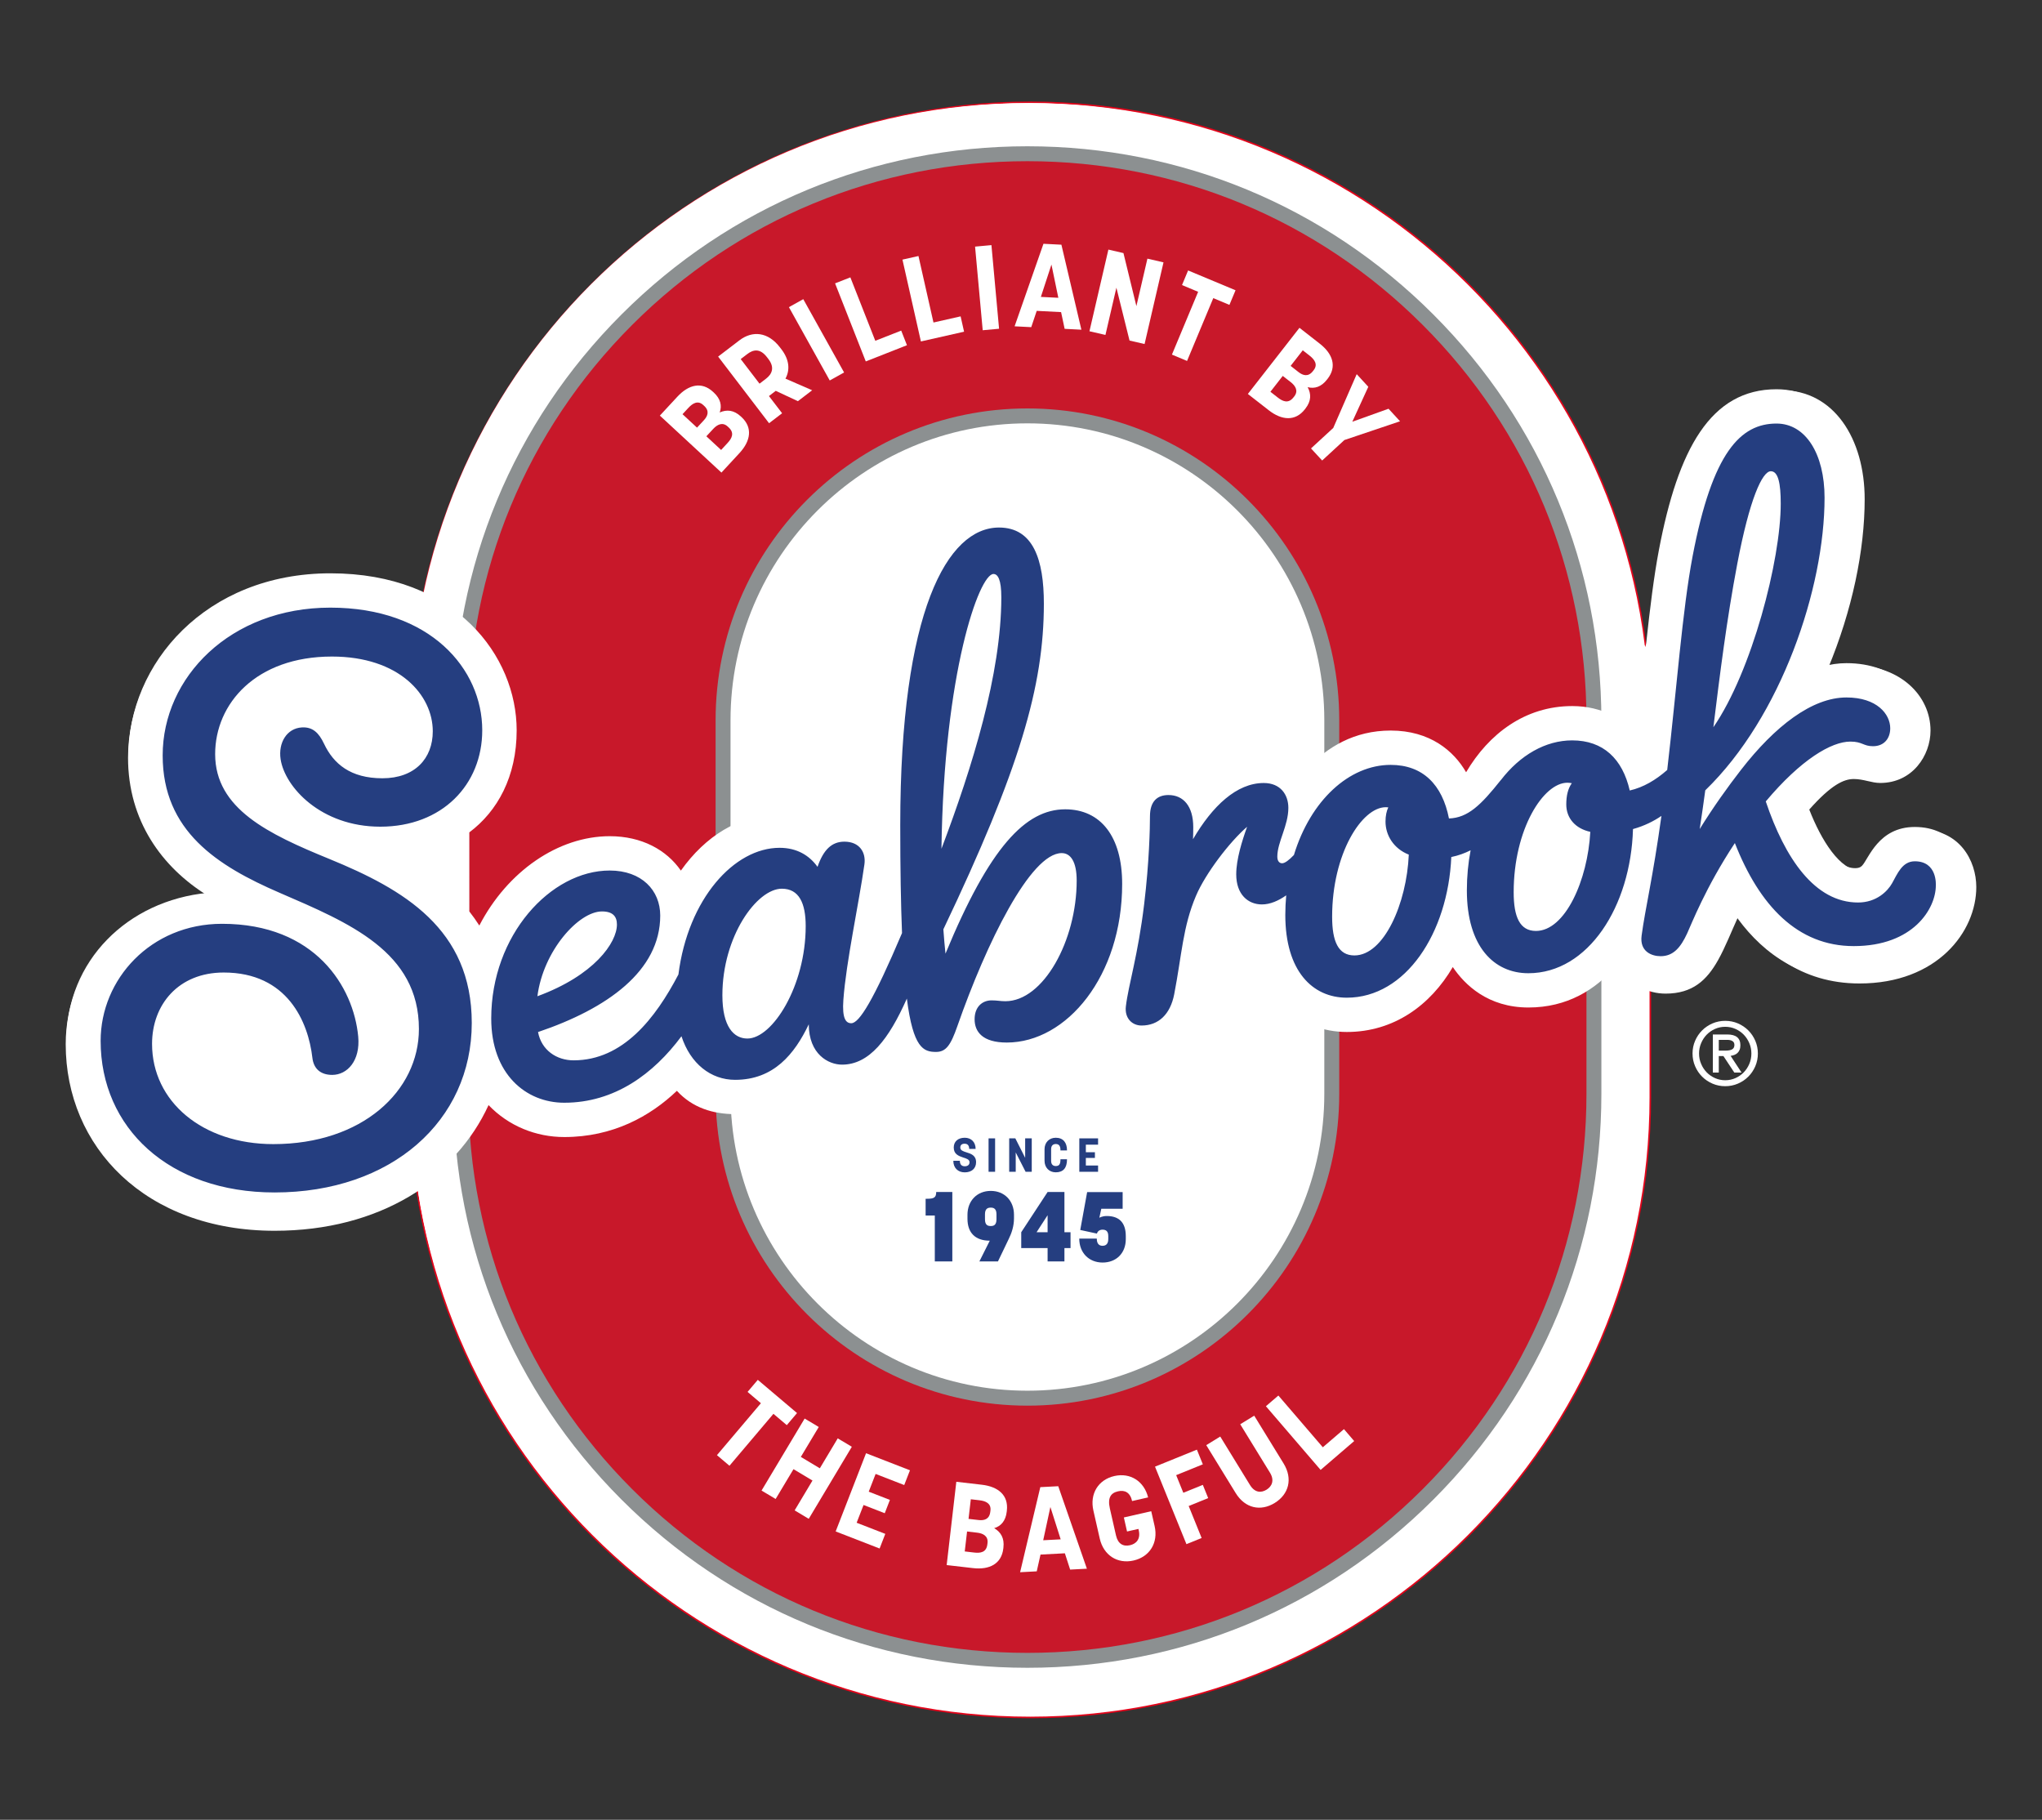 <?xml version="1.0" encoding="utf-8"?>
<!-- Generator: Adobe Illustrator 27.5.0, SVG Export Plug-In . SVG Version: 6.00 Build 0)  -->
<svg version="1.1" id="Layer_1" xmlns="http://www.w3.org/2000/svg" xmlns:xlink="http://www.w3.org/1999/xlink" x="0px" y="0px"
	 viewBox="0 0 1212 1080" style="enable-background:new 0 0 1212 1080;" xml:space="preserve">
<rect x="0" y="0" width="1212" height="1080" fill="#333333" stroke="none"/>
<style type="text/css">
	.st0{fill:none;stroke:#E2051B;stroke-width:1.871;stroke-miterlimit:10;}
	.st1{fill:#FFFFFF;}
	.st2{fill:#C8182A;}
	.st3{fill:#253E80;}
	.st4{fill:#8C9091;}
</style>
<g>
	<g>
		<path class="st0" d="M611.46,61.18c-202.69,0-367.6,164.9-367.6,367.59v222.45c0,202.69,164.91,367.59,367.6,367.59
			c202.7,0,367.6-164.9,367.6-367.59V428.77C979.06,226.08,814.16,61.18,611.46,61.18z"/>
		<path class="st1" d="M611.46,251.92c-97.52,0-176.85,79.34-176.85,176.85v222.44c0,97.52,79.34,176.85,176.85,176.85
			s176.85-79.34,176.85-176.85V428.78C788.31,331.26,708.98,251.92,611.46,251.92"/>
		<path class="st1" d="M953.34,651.22c0,91.31-35.56,177.16-100.13,241.73S702.77,993.09,611.46,993.09
			c-91.32,0-177.17-35.56-241.74-100.13S269.59,742.54,269.59,651.22V428.77c0-91.31,35.56-177.17,100.13-241.74
			S520.14,86.91,611.46,86.91c91.31,0,177.17,35.55,241.74,100.12s100.13,150.43,100.13,241.74V651.22z M611.46,61.18
			c-202.69,0-367.6,164.9-367.6,367.59v222.45c0,202.69,164.91,367.59,367.6,367.59c202.7,0,367.6-164.9,367.6-367.59V428.77
			C979.06,226.08,814.16,61.18,611.46,61.18"/>
		<path class="st2" d="M611.46,243.03c-102.42,0-185.74,83.33-185.74,185.74v222.44c0,102.42,83.33,185.74,185.74,185.74
			S797.2,753.63,797.2,651.22V428.78C797.2,326.36,713.88,243.03,611.46,243.03 M611.46,984.2c-88.94,0-172.56-34.64-235.46-97.53
			c-62.89-62.9-97.53-146.52-97.53-235.46V428.78c0-88.94,34.64-172.56,97.53-235.46c62.9-62.89,146.52-97.53,235.46-97.53
			s172.56,34.64,235.46,97.53c62.89,62.9,97.53,146.52,97.53,235.46v222.44c0,88.94-34.64,172.56-97.53,235.46
			C784.02,949.57,700.4,984.2,611.46,984.2"/>
		<path class="st1" d="M1140.02,492.31c-10.88,0-17.75,4.76-22.4,10.02c-4.69,5.32-7.12,11.17-9.08,13.14
			c-0.9,0.91-2.08,1.39-4.05,1.39c-12.46,0-23.64-18.54-30.63-36.41c13.03-14.69,20.5-18.12,26.41-18.12
			c5.91,0,10.53,2.34,15.7,2.34c19.14,0,29.86-16.32,29.86-31.11c0-20.34-17.56-38.8-46.51-38.8c-4.88,0-9.7,0.73-14.37,2.03
			c14.44-34.62,21.8-70.25,21.8-100.54c0-36.03-18.41-64.63-49.07-64.63c-39.32,0-58.67,35.74-70.08,95.72
			c-2.98,15.67-5.32,34.81-7.55,55.36c-0.22,1.97-0.83,3.25-2.05,3.25c-0.93,0-1.5-0.88-1.76-3.01l-13.27,0.23l0.85,34.69
			l12.56,0.16c-0.67,6.51-1.35,13.05-2.05,19.64c-7.54-9.39-20.4-17.35-38.35-17.35c-28.05,0-49.72,16.5-63.22,39.42
			c-7.31-12.68-21.48-24.85-44.92-24.85c-21.62,0-37.82,9.8-49.97,22.76c-5.45-7.17-13.74-11.97-25.62-11.97
			c-16.37,0-28.37,8.08-36.6,16.99c-5.26-5.57-12.74-9.84-21.48-9.84c-13.77,0-23.4,7.99-26.1,22.28
			c-4.92-6.67-15.35-13.8-31.3-13.8c-6.15,0-11.73,1.03-17.11,3.05c11.56-25.38,22.08-65.52,22.08-105.1
			c0-66.7-41.59-65.75-47.15-65.75c-35.18,0-77.6,35.31-79.22,188.59c-3.05-1.15-6.39-1.78-9.82-1.78
			c-10.88,0-17.99,5.23-22.63,10.97c-5.42-3.28-12.84-5.83-22.69-5.83c-20.39,0-40.47,12.06-55.18,32.82
			c-8.52-12.3-23.29-20.48-42.36-20.48c-30.71,0.01-60.96,20.92-77.7,53.21c-1.86-2.92-3.86-5.72-5.98-8.41l0.02,0.01v-47.08
			c16.79-12.57,28.2-33.19,28.2-60.81c0-43.95-36.08-93.48-110.9-93.48c-74.57,0-120.33,54.14-120.33,108.48
			c0,37.2,19.95,64.96,47.27,81.84C75.4,536.16,39,572.04,39,619.7c0,60.85,47.25,110.74,124.05,110.74
			c62.12,0,107.85-29.79,127.41-72.49c11.93,12.48,28.25,19.05,45.12,19.04c28.85,0,51.13-12.33,67.05-27.53
			c9.18,10.07,21.5,13.9,34.71,13.9c19.76,0,33.33-8.75,41.44-17.12c6.11,5.98,13.24,8.19,21.32,8.19c14.8,0,26.3-6.52,35.29-16.92
			c6.53,7.64,14.28,9.22,21.63,9.22c9.79,0,17.03-4.39,21.85-9.65c4.95,2.4,11.41,4.05,20.29,4.05c21.09,0,41.24-9.33,55.06-25.49
			c3.29,7.31,10.8,15.34,25.22,15.34c19.97,0,35.3-13.39,39.53-35.19c3.76-19.39,4.47-35.03,8.31-48.19
			c3.04,8.2,10.1,11.82,18.23,11.02c2.08,16.16,7.94,30.14,18.17,40.36c10.52,10.52,24.07,15.43,38.01,15.43
			c28.02,0,49.81-15.97,63.09-38.68c7.06,10.54,20.93,24.1,45.05,24.1c22.87,0,39.94-10.39,52.42-25.06
			c5.37,9.58,15.62,14.92,26.36,14.92c16.06,0,24.46-8.02,31.1-19.83c4.3-7.64,7.86-16.87,12.27-26.53
			c14.23,20.83,36.6,40.34,71.68,40.34c46.13,0,69.34-30.66,69.34-57.25C1172.99,510.76,1163.05,492.31,1140.02,492.31"/>
		<path class="st3" d="M914.36,554.25c-9.58,0-13.28-8.28-13.28-23.05c0-37.67,17.72-65.23,31.95-65.23c0.92,0,1.81,0.11,2.67,0.28
			c-2.31,3.23-3.3,7.49-3.3,12.67c0,8.07,5.32,14.34,14.31,16.31C945.19,523.96,931.8,554.25,914.36,554.25 M806.22,568.82
			c-9.57,0-13.28-8.28-13.28-23.03c0-37.67,17.72-65.23,31.97-65.23c0.5,0,1,0.02,1.49,0.08c-1.02,2.18-1.65,4.97-1.65,8.49
			c0,8.16,4.86,16.13,13.87,19.68C837.36,537.82,823.87,568.82,806.22,568.82 M1034.27,335.62c7.3-38.51,14.87-55.16,19.98-55.16
			c4.42,0,5.9,7.24,5.9,19.31c0,33.65-17.21,99.92-40.13,133.15C1023.93,401.35,1027.92,369.12,1034.27,335.62 M1140.01,512.75
			c-7.52,0-10.38,7.49-13.54,13.09c-2.68,4.76-9.32,11.44-20.23,11.44c-25.8,0-43.56-26.25-54.99-60.18
			c20.95-24.95,39.06-35.64,50.38-35.64c7.19,0,7.7,2.75,13.48,2.75c6.78,0,10.26-4.82,10.26-10.67c0-8.42-7.9-18.35-26.08-18.35
			c-20.44,0-42.5,16.95-62.82,43.13c-7.9,10.17-16.57,22.3-24.58,35.24c1.17-7.67,2.28-15.36,3.32-23.08
			c45.31-43.86,71.06-120.43,71.06-174.23c0-26.25-11.37-44.19-28.62-44.19c-21.36,0-38.18,16.9-50,79.1
			c-6.03,31.73-9.52,79.26-15.11,127.22c-6.87,6.02-14.19,10.35-22.32,12.22c-4.32-18.86-15.78-29.85-34.29-29.85
			c-15.83,0-31.02,8.75-42.49,23.65v-0.03c-11.93,15-19.62,22.47-30.9,22.88c-3.96-20.13-15.56-31.93-34.75-31.93
			c-24.59,0-47.67,21.07-57.6,53.66c-2.85,3.01-5.36,4.94-7.01,4.94c-1.6,0-2.88-1.22-2.88-3.97c0-8.64,6.58-18.41,6.58-29.05
			c0-7.84-4.68-14.8-14.69-14.8c-16.12,0-30.6,13.77-42.11,33.46c0.09-2.25,0.14-4.65,0.14-7.21c0-12.32-5.78-19.1-14.77-19.1
			c-6.49,0-11.03,3.55-11.03,12.68c0,6.99-0.43,27.22-3.43,52.16c-3.71,30.76-9.38,48.04-10.91,60.99
			c-0.84,7.09,3.72,11.44,9.33,11.44c10.09,0,17.13-6.66,19.46-18.63c4.53-23.4,5.1-40.16,12.99-58.67
			c5.6-13.14,19.89-31.99,30.43-41.07c-3.03,8.44-6.49,19.43-6.49,28.33c0,12.05,7.08,17.93,15.29,17.93
			c4.98,0,9.88-2.18,14.48-5.41c-0.34,3.79-0.53,7.68-0.53,11.66c0,33.42,16.19,49.31,36.62,49.31c35.13,0,60.25-38.63,62.25-83.78
			c4.22-0.86,8.05-2.29,11.51-4.02c-1.45,7.52-2.23,15.53-2.23,23.93c0,33.41,16.18,49.3,36.6,49.3c35.67,0,61.03-39.81,62.33-85.86
			c6.76-1.87,12.39-4.73,16.94-7.83c-5.15,37.26-9.64,55.05-11.79,71.29c-1.26,9.45,5.96,12.27,11.31,12.27
			c7.61,0,11.92-5.23,15.78-13.52c2.43-5.2,10.95-27.41,28.46-53.87c14.6,37.25,37.31,61.37,70.81,61.37
			c35.38,0,48.88-22.27,48.88-36.14C1152.54,526.73,1153.45,512.75,1140.01,512.75 M591.22,341.64c2.65,0,4.69,3.39,4.69,13.85
			c0,45.54-17.22,101.06-35.66,149.81C561.66,400.34,582.78,341.64,591.22,341.64 M444.67,618.32c-8.09,0-14.92-6.96-14.92-25.78
			c0-35.02,20.52-63.44,35.41-63.44c10.28,0,14.22,8.61,14.22,22.26C479.39,587.07,459.59,618.32,444.67,618.32 M358.03,542.62
			c6.52,0,8.92,3.03,8.92,7.79c0,10.79-13.55,30.31-47.36,42.72C323.06,566.07,344.13,542.62,358.03,542.62 M633.96,481.8
			c-23.51,0-44.99,22.31-71.3,85.97c-0.48-4.47-0.9-9.29-1.27-14.49c45.33-95.12,59.87-144.76,59.87-194
			c0-26.01-6.24-45.3-26.72-45.3c-30.66,0-58.82,49.38-58.82,177.25c0,26.14,0.37,47.24,1.05,64.26
			c-16.96,40.05-25.49,53.71-30.21,53.71c-3.23,0-5.53-2.78-4.73-13.91c1.63-22.52,9.28-57.68,12.54-80.67
			c1.02-7.23-2.93-13.56-11.92-13.56c-7.56,0-12.49,4.85-16,15c-4.85-6.78-12.27-11.33-22.6-11.33c-27.03,0-54.53,30.35-60.26,75.43
			c-13.67,26.08-33.01,51.13-62.43,51.13c-10.15,0-19.19-6.06-21.2-16.84c41.26-13.95,72.79-36.39,72.79-69.39
			c0-14.95-11-26.8-30.12-26.8c-35.17,0.01-70.55,38.53-70.55,88.14c0,33.12,20.67,50.16,43.49,50.16
			c30.06-0.01,53.21-17.26,69.82-39.6c5.32,16.3,17.45,25.96,31.94,25.96c23.08,0,35.42-15.41,43.9-33.06
			c0.04,17.8,11.64,24,19.82,24c16.19,0,27.84-15.07,38.6-39.33c3.76,29.51,9.93,31.77,17.36,31.77c5.96,0,8.76-3.99,12.72-15.33
			c17.31-49.53,43.57-103.09,62.15-103.09c5.3,0,8.93,5.08,8.93,16.37c0,35.84-19.92,71.85-42.48,71.85c-3.01,0-4.8-0.51-8.2-0.51
			c-5.6,0-10.14,3.91-10.14,11.25c0,7.51,4.8,13.87,19.17,13.87c35.67,0,68.73-39.56,68.73-94.49
			C667.9,498.03,655.12,481.8,633.96,481.8 M227.27,463.31c-19,0-29.12-8.59-34.77-20.55c-3.06-6.48-6.74-10.12-13.18-9.75
			c-9.06,0.52-14.14,9.2-12.7,18.88c2.47,16.53,23.95,40.24,59.4,40.24c36.8,0,60.71-24.99,60.71-57.42
			c0-36.56-30.94-73.04-90.46-73.04c-59.66,0-99.88,41.55-99.88,88.02c0,45.09,32.6,65.79,69.61,81.79
			c41.56,17.96,83.02,35.09,83.02,81.15c0,36.91-33.74,68.56-86.73,68.56c-42.21,0-72.22-25.38-72.22-59.7
			c0-23.32,15.65-42.5,42.69-42.5c37.92,0,50.33,29.33,52.8,50.85c0.74,6.39,4.81,10.14,11.81,10.14c8.97,0,16.81-8.45,15.48-22.83
			c-2.74-29.5-25.55-67.16-81.12-67.16c-42.49,0-72.3,33.03-72.3,69.7c0,51.69,40.57,90.3,103.6,90.3
			c69.59,0,117.45-42.65,117.45-100.94c0-56.02-40.51-79.54-84.89-97.71c-36.12-14.79-67.96-29.8-67.96-62.43
			c0-30.01,24.28-58.11,69.56-58.11c40.1,0,60.06,22.93,60.06,44.5C257.27,451.55,246.55,463.31,227.27,463.31"/>
		<path class="st3" d="M567.33,691.13h3.9c0,2.31,1.18,3.27,2.9,3.27c1.64,0,2.85-0.76,2.85-2.4c0-1.66-1.8-2.19-3.86-2.85
			c-2.6-0.88-5.54-1.94-5.54-5.9c0-3.64,2.6-5.85,6.55-5.85c3.84,0,6.5,2.58,6.5,6.66h-3.84c0-2.12-1.05-3.11-2.72-3.11
			c-1.66,0-2.6,0.79-2.6,2.29c0,1.69,1.69,2.23,3.67,2.85c2.62,0.83,5.73,1.78,5.73,5.88c0,3.78-2.71,6.04-6.75,6.04
			S567.33,695.39,567.33,691.13"/>
	</g>
	<rect x="588.32" y="677.78" class="st3" width="3.9" height="19.89"/>
	<polygon class="st3" points="600.6,677.78 604.27,677.78 610.11,689.35 610.11,677.78 614.04,677.78 614.04,697.68 610.37,697.68 
		604.49,686.16 604.49,697.68 600.6,697.68 	"/>
	<g>
		<path class="st3" d="M621.65,691.1v-6.83c0-4.03,2.74-6.86,6.69-6.86c4.4,0,6.69,2.88,6.69,7.48v0.07h-3.9v-0.28
			c0-2.94-1.45-3.53-2.79-3.53c-1.36,0-2.77,0.73-2.77,3.02v7.05c0,2.35,1.41,3.05,2.77,3.05c1.8,0,2.79-0.88,2.79-3.78v-0.25h3.9
			v0.11c0,5-2.21,7.65-6.69,7.65C624.39,697.99,621.65,695.16,621.65,691.1"/>
	</g>
	<polygon class="st3" points="642.36,677.78 653.54,677.78 653.54,681.52 646.26,681.52 646.26,686.04 651.65,686.04 651.65,689.43 
		646.26,689.43 646.26,693.95 653.54,693.95 653.54,697.68 642.36,697.68 	"/>
	<g>
		<path class="st3" d="M550.82,723.71v-9.95h0.79c4.34,0,5.51-0.83,5.51-4.04h9.6v41.35h-10.43v-27.36H550.82z"/>
		<path class="st3" d="M589.62,729.98c1.59,0,3.4-0.41,3.4-3.99v-3.04c0-3.52-1.93-3.92-3.4-3.92c-1.52,0-3.46,0.4-3.46,3.92V726
			C586.17,729.57,587.98,729.98,589.62,729.98 M588.86,738.71c-8.43-0.05-13.13-4.68-13.13-13.06v-2.35
			c0-8.38,5.75-14.23,13.89-14.23c8.15,0,13.83,5.86,13.83,14.23v2.17c0,4.51-1.41,8.78-3.11,12.18l-6.44,13.42h-11.07l6.2-12.36
			H588.86z"/>
	</g>
	<path class="st3" d="M623.48,733.67v-10.14l-6.56,10.14H623.48z M623.48,743.1h-15.7v-9.43l15.7-23.96h10.02v23.96h3.63v9.43h-3.63
		v7.96h-10.02V743.1z"/>
	<g>
		<path class="st3" d="M642.34,737.48h10.43c0,3.63,1.92,4.28,3.46,4.28c1.46,0,3.39-0.65,3.39-3.99v-1.81
			c0-3.11-1.58-3.81-3.46-3.81c-2.04,0-3.1,1.35-3.28,2.35l-9.95-2.16l4.1-22.56h21.15v9.9h-12.71l-1.17,5.39
			c0,0,1.58-1.05,4.45-1.05c6.91,0,11.3,3.51,11.3,11.95v1.81c0,8.38-5.68,13.94-13.82,13.94
			C648.02,751.71,642.34,745.86,642.34,737.48"/>
		<path class="st1" d="M393.8,319.8c1.68-3.36,2.41-6.88-1.96-9.06l-0.7-0.36c-3.8-1.9-6.38,0.7-7.9,3.74l-2.71,5.39l10.71,5.36
			L393.8,319.8z M376.47,310.72c1.42-2.85,1.9-6.17-2.22-8.24l-0.7-0.36c-3.87-1.93-6.33,0.79-8,4.09l-2.3,4.63l10.52,5.27
			L376.47,310.72z M350.5,315.39l6.87-13.69c4.4-8.8,11.35-12.85,19.59-8.74l0.63,0.33c4.82,2.41,6.88,6.05,6.62,10.37
			c3.55-2.98,7.74-3.73,12.69-1.26l0.56,0.29c8.24,4.13,9.21,12.15,4.8,20.96l-7.08,14.12L350.5,315.39z"/>
	</g>
	<path class="st1" d="M411.81,274.43l-18.75-7.58l12.53,15.95L411.81,274.43z M380.11,263.94l6.39-8.59l48.76,18.23l-5.98,8.03
		l-9.47-3.78l-8.68,11.67l6.26,8.11l-5.92,7.96L380.11,263.94z"/>
	<g>
		<path class="st1" d="M426.73,258.82l-11.79-12.35c-7.05-7.39-6.98-17.26,0.15-24.06c7.07-6.76,16.8-6.43,23.81,0.6l-7.07,6.75
			c-3.67-3.84-7.19-3.52-10.17-0.68c-3.18,3.04-3.51,6.49,1.1,11.31l11.34,11.9c3.53,3.69,7.08,3.62,10.17,0.68
			c2.61-2.5,3.69-6.28-0.12-10.28l-0.58-0.62l-5.03,4.8l-5.92-6.2l12.1-11.55l6.26,6.56c7.05,7.38,6.92,17.2-0.26,24.06
			C443.59,266.53,433.77,266.2,426.73,258.82"/>
		<path class="st1" d="M458.06,230.05l8.12-5.47c3.25,4.82,7.06,5.16,10.65,2.75c3.41-2.29,4.88-5.58,2.58-9
			c-2.33-3.48-6.86-2.06-12.05-0.52c-6.64,1.81-14.27,3.7-19.82-4.54c-5.1-7.58-2.77-15.82,5.45-21.36
			c8.02-5.38,17.15-3.75,22.88,4.78l-8,5.39c-2.98-4.42-6.54-5.01-10.01-2.67c-3.47,2.34-4.3,5.28-2.21,8.4
			c2.38,3.54,6.66,2.28,11.65,0.8c6.63-1.98,14.44-4.34,20.18,4.19c5.31,7.89,2.84,16.4-5.6,22.06
			C473.48,240.52,464.04,238.94,458.06,230.05"/>
		<path class="st1" d="M535.77,198.11c3.16-1.03,6.13-3.86,4.34-9.31l-5.5-16.84c-1.74-5.32-5.54-6.24-9.04-5.1
			c-3.3,1.08-6.03,3.9-4.25,9.35l5.5,16.84C528.55,198.38,532.27,199.26,535.77,198.11 M517.36,195.85l-5.28-16.17
			c-3.16-9.7,1.14-18.63,10.57-21.71c9.37-3.06,18.19,1.59,21.36,11.29l5.27,16.16c3.16,9.64-1.25,18.53-10.62,21.59
			C529.24,210.08,520.51,205.48,517.36,195.85"/>
	</g>
	<polygon class="st1" points="555.83,149.94 582.47,145.87 583.9,155.19 566.92,157.79 568.65,169 581.06,167.11 582.34,175.52 
		569.93,177.42 573.04,197.75 563.37,199.23 	"/>
	<polygon class="st1" points="629.09,145.1 655.9,147.87 654.92,157.25 637.85,155.49 636.69,166.77 649.17,168.06 648.3,176.52 
		635.81,175.23 633.7,195.69 623.97,194.68 	"/>
	<polygon class="st1" points="672.78,151.18 682.24,153.65 672.01,192.95 688.06,197.13 685.7,206.18 660.18,199.55 	"/>
	<path class="st1" d="M720.81,201.23l3.48-19.91l-12.95,15.58L720.81,201.23z M724.42,168.06l9.74,4.44l-7.58,51.46l-9.09-4.15
		l1.71-10.05l-13.21-6.03l-6.61,7.81l-9.03-4.12L724.42,168.06z"/>
	<polygon class="st1" points="753.72,182.25 762.02,187.81 749.49,221.88 776.25,197.36 784.54,202.92 745.56,236.9 737.02,231.18 	
		"/>
	<g>
		<path class="st1" d="M777.96,252.29c2.42,2.29,6.32,3.53,10.27-0.64l12.16-12.9c3.84-4.06,2.83-7.84,0.15-10.38
			c-2.52-2.39-6.31-3.43-10.26,0.74l-12.17,12.9C774.27,246.08,775.28,249.76,777.96,252.29 M771.14,235.03l11.68-12.38
			c7.01-7.42,16.93-7.9,24.14-1.09c7.16,6.76,7.3,16.73,0.29,24.15l-11.67,12.38c-6.96,7.38-16.88,7.76-24.06,1
			C764.33,252.28,764.18,242.4,771.14,235.03"/>
		<path class="st1" d="M802.56,265.95l26.8-20.05l5.86,7.83L808.15,274c-4.43,3.3-4.22,7.04-1.91,10.1
			c2.16,2.89,5.85,4.39,10.28,1.08l27.08-20.26l5.87,7.83l-26.8,20.05c-8.51,6.38-17.96,4.76-23.86-3.13
			C792.88,281.78,793.99,272.36,802.56,265.95"/>
		<path class="st1" d="M840.33,313.38c1.9,3.8,5.33,6.52,11.22,3.57l1.27-0.64c6.15-3.07,5.95-7.26,3.98-11.19l-2.18-4.37
			L838.13,309L840.33,313.38z M858.59,287.81l7.12,14.2c4.48,8.93,1.72,17.84-8.67,23.05l-1.26,0.64
			c-6.91,3.46-13.03,2.79-17.6-0.95l-9.78,14.34l-4.79-9.57l8.51-11.8l-2.28-4.56l-11.54,5.78l-4.38-8.75L858.59,287.81z"/>
	</g>
	<polygon class="st1" points="398.99,749.2 403.77,757.65 383.92,781.76 414.77,777.1 419.56,785.55 376.04,810.16 371.22,801.65 
		396.34,787.44 375.52,790.26 372.24,784.45 385.29,768.19 360.29,782.33 355.47,773.82 	"/>
	<path class="st1" d="M413.67,827.92l11.6-16.57l-18.35,8.63L413.67,827.92z M431.04,799.4l6.93,8.16l-28.73,43.38l-6.48-7.62
		l5.82-8.38l-9.42-11.07l-9.3,4.27l-6.43-7.56L431.04,799.4z"/>
	<g>
		<path class="st1" d="M436.4,862.63c3.59,3.01,7.49,3.87,13.77-3.63l6.24-7.43c3.46-4.13,5.32-8.57,0.11-12.94l-4.23-3.54
			l-20.11,24L436.4,862.63z M450.8,821.63l12.59,10.56c7.59,6.37,8.95,15.45,1.13,24.79l-8.46,10.09
			c-7.74,9.24-17.15,9.76-24.74,3.39l-12.6-10.55L450.8,821.63z"/>
	</g>
	<polygon class="st1" points="483.08,847.41 507.25,861.62 502.48,869.73 486.73,860.48 480.99,870.25 492.66,877.09 488.34,884.41 
		476.69,877.57 470.96,887.33 486.69,896.59 481.95,904.64 457.79,890.43 	"/>
	<polygon class="st1" points="527.24,870.83 536.72,873.2 535.55,907.95 550.61,876.67 559.13,878.8 557.68,913.49 573.01,882.27 
		582.56,884.66 559.04,930.26 549.36,927.84 550.78,894.09 536.16,924.54 526.47,922.12 	"/>
	<polygon class="st1" points="590.04,884.69 599.78,885.38 596.3,935.18 586.54,934.51 	"/>
	<polygon class="st1" points="618.86,894.91 608.45,895.43 608,886.01 638.59,884.52 639.05,893.94 628.64,894.44 630.59,934.93 
		620.84,935.41 	"/>
	<polygon class="st1" points="644.25,883.92 653.81,881.89 658.12,902.19 671,899.46 666.71,879.15 676.26,877.13 686.62,925.97 
		677.06,928 672.77,907.77 659.88,910.51 664.18,930.74 654.62,932.76 	"/>
	<g>
		<path class="st1" d="M730.41,885.8c3.78-1.96,6.45-5.57,3.36-11.56l-0.85-1.63c-3.38-6.55-7.78-5.95-11.43-4.06l-4.35,2.25
			l8.93,17.25L730.41,885.8z M704.16,866.99l13.91-7.2c8.76-4.52,18.01-2.05,23.38,8.33l0.91,1.76c5.42,10.45,1.94,19.19-6.8,23.72
			l-5.23,2.71l5.48,10.57l-8.69,4.5L704.16,866.99z"/>
		<path class="st1" d="M767.61,861.24c3.38-2.58,5.42-6.43,1.43-11.68l-0.85-1.13c-4.16-5.47-8.24-4.5-11.73-1.84l-3.89,2.96
			l11.15,14.66L767.61,861.24z M739.13,848.03l12.63-9.6c7.94-6.05,17.2-5,24.24,4.25l0.85,1.13c4.68,6.14,5.17,12.27,2.34,17.45
			l15.88,6.95l-8.51,6.48l-13.16-6.18l-4.05,3.09l7.8,10.26l-7.78,5.92L739.13,848.03z"/>
	</g>
	
		<rect x="787.97" y="810.58" transform="matrix(0.703 -0.712 0.712 0.703 -358.771 812.602)" class="st1" width="9.78" height="49.96"/>
	<g>
		<path class="st1" d="M828.77,818.29c2.83-3.73,3.49-7.66-4.3-13.56l-7.75-5.86c-4.29-3.25-8.82-4.9-12.92,0.52l-3.34,4.41
			l24.97,18.89L828.77,818.29z M787.1,805.96l9.92-13.11c5.99-7.9,14.99-9.7,24.71-2.36l10.52,7.95
			c9.59,7.27,10.58,16.63,4.61,24.56l-9.92,13.1L787.1,805.96z"/>
	</g>
	<polygon class="st1" points="811.32,772.3 824.29,747.42 832.64,751.77 824.2,767.97 834.25,773.21 840.5,761.21 848.04,765.14 
		841.79,777.14 851.84,782.37 860.28,766.17 868.57,770.48 855.61,795.36 	"/>
	<g>
		<path class="st4" d="M609.81,65.95c-199.96,0-362.64,162.67-362.64,362.64v219.44c0,199.95,162.67,362.64,362.64,362.64
			s362.64-162.68,362.64-362.64V428.59C972.45,228.63,809.78,65.95,609.81,65.95"/>
		<path class="st1" d="M609.81,251.25c-97.17,0-176.22,79.06-176.22,176.22v221.66c0,97.18,79.06,176.23,176.22,176.23
			s176.22-79.06,176.22-176.23V427.47C786.04,330.31,706.98,251.25,609.81,251.25"/>
		<path class="st1" d="M950.48,649.14c0,91-35.43,176.54-99.79,240.88c-64.33,64.34-149.89,99.78-240.88,99.78
			s-176.55-35.43-240.88-99.78c-64.34-64.34-99.79-149.89-99.79-240.88V427.48c0-91,35.44-176.55,99.79-240.88
			c64.33-64.34,149.89-99.79,240.88-99.79s176.55,35.44,240.88,99.79c64.35,64.33,99.79,149.89,99.79,240.88V649.14z M609.81,61.18
			c-201.97,0-366.3,164.33-366.3,366.3v221.66c0,201.97,164.33,366.3,366.3,366.3c201.98,0,366.3-164.33,366.3-366.3V427.48
			C976.11,225.5,811.8,61.18,609.81,61.18"/>
		<path class="st2" d="M609.81,242.4c-102.06,0-185.08,83.03-185.08,185.08v221.66c0,102.06,83.02,185.09,185.08,185.09
			s185.08-83.03,185.08-185.09V427.47C794.89,325.43,711.87,242.4,609.81,242.4 M609.81,980.95c-88.63,0-171.95-34.52-234.62-97.19
			S278,737.76,278,649.13V427.47c0-88.63,34.52-171.95,97.19-234.62c62.67-62.67,146-97.18,234.62-97.18s171.95,34.51,234.62,97.18
			c62.67,62.67,97.19,146,97.19,234.62v221.66c0,88.63-34.52,171.95-97.19,234.62C781.77,946.43,698.44,980.95,609.81,980.95"/>
		<path class="st1" d="M1136.5,490.79c-10.84,0-17.69,4.74-22.32,9.99c-4.68,5.3-7.09,11.13-9.06,13.08
			c-0.9,0.91-2.06,1.38-4.03,1.38c-12.43,0-23.56-18.46-30.52-36.27c12.97-14.64,20.43-18.06,26.32-18.06
			c5.89,0,10.5,2.33,15.65,2.33c19.08,0,29.75-16.27,29.75-31c0-20.27-17.49-38.67-46.35-38.67c-4.86,0-9.66,0.73-14.32,2.03
			c14.39-34.5,21.71-70,21.71-100.18c0-35.91-18.33-64.41-48.88-64.41c-39.19,0-58.48,35.62-69.83,95.4
			c-2.97,15.6-5.31,34.68-7.53,55.16c-0.22,1.96-0.83,3.24-2.04,3.24c-0.93,0-1.5-0.88-1.75-3l-13.23,0.23l0.86,34.57l12.51,0.15
			c-0.66,6.49-1.35,13.01-2.04,19.57c-7.52-9.34-20.34-17.29-38.22-17.29c-27.96,0-49.55,16.45-63,39.28
			c-7.28-12.64-21.4-24.75-44.76-24.75c-21.55,0-37.69,9.77-49.78,22.68c-5.44-7.14-13.7-11.93-25.53-11.93
			c-16.31,0-28.27,8.06-36.47,16.93c-5.25-5.54-12.7-9.8-21.4-9.8c-13.72,0-23.33,7.95-26.01,22.2c-4.9-6.64-15.3-13.74-31.19-13.74
			c-6.13,0-11.69,1.02-17.04,3.04c11.51-25.29,21.99-65.29,21.99-104.73c0-66.46-41.45-65.51-46.99-65.51
			c-35.06,0-77.33,35.18-78.94,187.91c-3.04-1.15-6.37-1.77-9.79-1.77c-10.84,0-17.93,5.2-22.56,10.93
			c-5.39-3.27-12.79-5.81-22.6-5.81c-20.32,0-40.33,12.02-54.99,32.72c-8.49-12.27-23.21-20.42-42.22-20.42
			c-30.59,0.01-60.75,20.85-77.41,53.02c-1.85-2.91-3.85-5.69-5.95-8.38l0.02,0.01V494c16.72-12.53,28.1-33.07,28.1-60.6
			c0-43.8-35.96-93.15-110.52-93.15c-74.3,0-119.9,53.95-119.9,108.08c0,37.08,19.87,64.75,47.1,81.55
			c-47.64,4.59-83.92,40.34-83.92,87.85c0,60.62,47.1,110.35,123.61,110.35c61.9,0,107.48-29.69,126.95-72.23
			c11.9,12.44,28.16,18.97,44.97,18.96c28.75,0,50.96-12.29,66.81-27.43c9.16,10.03,21.43,13.84,34.59,13.84
			c19.7,0,33.23-8.71,41.3-17.06c6.07,5.95,13.2,8.17,21.24,8.17c14.74,0,26.22-6.51,35.17-16.87c6.5,7.62,14.21,9.19,21.55,9.19
			c9.77,0,16.97-4.37,21.77-9.6c4.94,2.39,11.36,4.04,20.22,4.04c21.01,0,41.09-9.3,54.87-25.4c3.28,7.29,10.76,15.29,25.13,15.29
			c19.89,0,35.17-13.34,39.39-35.06c3.74-19.33,4.44-34.91,8.28-48.02c3.04,8.17,10.06,11.79,18.17,10.98
			c2.08,16.09,7.92,30.03,18.11,40.22c10.47,10.47,23.98,15.36,37.87,15.36c27.92,0,49.63-15.91,62.87-38.54
			c7.05,10.51,20.86,24.01,44.89,24.01c22.78,0,39.8-10.35,52.24-24.97c5.35,9.55,15.56,14.86,26.26,14.86
			c16,0,24.38-7.99,30.99-19.75c4.29-7.62,7.83-16.81,12.22-26.45c14.18,20.76,36.47,40.2,71.43,40.2c45.97,0,69.1-30.55,69.1-57.05
			C1169.37,509.17,1159.45,490.79,1136.5,490.79"/>
		<path class="st3" d="M911.64,552.5c-9.54,0-13.22-8.25-13.22-22.96c0-37.53,17.66-65.01,31.85-65.01c0.92,0,1.8,0.11,2.66,0.28
			c-2.31,3.22-3.29,7.46-3.29,12.63c0,8.04,5.3,14.29,14.26,16.24C942.36,522.33,929.02,552.5,911.64,552.5 M803.89,567.03
			c-9.54,0-13.22-8.25-13.22-22.96c0-37.54,17.66-65.01,31.83-65.01c0.51,0,1.01,0.03,1.5,0.09c-1.02,2.17-1.65,4.93-1.65,8.45
			c0,8.13,4.84,16.07,13.82,19.6C834.92,536.14,821.47,567.03,803.89,567.03 M1031.13,334.65c7.28-38.38,14.82-54.98,19.91-54.98
			c4.41,0,5.89,7.21,5.89,19.24c0,33.53-17.16,99.56-39.98,132.69C1020.83,400.15,1024.8,368.03,1031.13,334.65 M1136.5,511.16
			c-7.49,0-10.34,7.46-13.49,13.05c-2.67,4.74-9.29,11.41-20.17,11.41c-25.71,0-43.4-26.17-54.79-59.99
			c20.87-24.85,38.93-35.51,50.21-35.51c7.17,0,7.67,2.74,13.44,2.74c6.75,0,10.22-4.81,10.22-10.63c0-8.39-7.88-18.3-25.99-18.3
			c-20.37,0-42.35,16.9-62.61,42.99c-7.87,10.14-16.52,22.21-24.49,35.11c1.17-7.64,2.27-15.3,3.31-22.99
			c45.14-43.71,70.8-120.01,70.8-173.63c0-26.15-11.31-44.04-28.51-44.04c-21.28,0-38.04,16.85-49.83,78.83
			c-6.01,31.62-9.47,78.98-15.05,126.76c-6.85,6.01-14.15,10.32-22.24,12.18c-4.31-18.79-15.72-29.74-34.17-29.74
			c-15.78,0-30.91,8.71-42.34,23.58l-0.01-0.03c-11.88,14.95-19.55,22.39-30.78,22.8c-3.94-20.06-15.5-31.81-34.63-31.81
			c-24.5,0-47.49,20.98-57.39,53.47c-2.85,3-5.35,4.92-7,4.92c-1.58,0-2.86-1.21-2.86-3.94c0-8.61,6.55-18.34,6.55-28.94
			c0-7.82-4.65-14.75-14.62-14.75c-16.08,0-30.5,13.71-41.97,33.35c0.09-2.24,0.14-4.63,0.14-7.19c0-12.27-5.76-19.02-14.71-19.02
			c-6.46,0-10.98,3.54-10.98,12.64c0,6.95-0.43,27.12-3.43,51.97c-3.68,30.65-9.33,47.87-10.87,60.78c-0.84,7.07,3.7,11.4,9.31,11.4
			c10.05,0,17.07-6.63,19.38-18.57c4.52-23.32,5.08-40.02,12.95-58.47c5.57-13.08,19.82-31.87,30.32-40.92
			c-3.02,8.41-6.46,19.36-6.46,28.23c0,12.01,7.06,17.86,15.23,17.86c4.95,0,9.83-2.18,14.44-5.4c-0.34,3.78-0.54,7.66-0.54,11.63
			c0,33.3,16.13,49.12,36.49,49.12c35.01,0,60.04-38.48,62.03-83.48c4.2-0.86,8.03-2.28,11.47-4.01c-1.45,7.5-2.23,15.47-2.23,23.84
			c0,33.3,16.12,49.13,36.49,49.13c35.54,0,60.81-39.68,62.11-85.56c6.75-1.86,12.34-4.7,16.88-7.8
			c-5.14,37.12-9.6,54.86-11.76,71.03c-1.26,9.43,5.95,12.22,11.27,12.22c7.58,0,11.89-5.2,15.73-13.46
			c2.41-5.18,10.91-27.32,28.35-53.68c14.56,37.12,37.19,61.15,70.56,61.15c35.26,0,48.72-22.19,48.72-36.01
			C1148.99,525.1,1149.89,511.16,1136.5,511.16 M589.65,340.65c2.64,0,4.67,3.38,4.67,13.8c0,45.38-17.16,100.7-35.53,149.28
			C560.19,399.15,581.23,340.65,589.65,340.65 M443.61,616.35c-8.06,0-14.85-6.94-14.85-25.7c0-34.9,20.44-63.22,35.28-63.22
			c10.23,0,14.17,8.58,14.17,22.2C478.2,585.2,458.48,616.35,443.61,616.35 M357.28,540.92c6.5,0,8.89,3.02,8.89,7.77
			c0,10.76-13.51,30.21-47.2,42.56C322.43,564.29,343.42,540.92,357.28,540.92 M632.23,480.31c-23.43,0-44.83,22.22-71.05,85.66
			c-0.47-4.45-0.9-9.26-1.26-14.44c45.17-94.79,59.65-144.25,59.65-193.32c0-25.91-6.2-45.13-26.62-45.13
			c-30.55,0-58.62,49.22-58.62,176.64c0,26.05,0.37,47.07,1.05,64.03c-16.91,39.91-25.41,53.52-30.11,53.52
			c-3.22,0-5.51-2.77-4.7-13.86c1.62-22.45,9.25-57.48,12.49-80.39c1.02-7.19-2.92-13.51-11.88-13.51
			c-7.54,0-12.45,4.82-15.95,14.95c-4.82-6.76-12.22-11.3-22.52-11.3c-26.93,0-54.34,30.25-60.04,75.17
			c-13.61,25.99-32.89,50.95-62.21,50.96c-10.12,0-19.11-6.04-21.12-16.79c41.11-13.9,72.53-36.26,72.53-69.15
			c0-14.9-10.95-26.71-30-26.71c-35.05,0.01-70.31,38.4-70.31,87.82c0,33.01,20.6,49.99,43.34,49.99c29.96,0,53.02-17.2,69.57-39.46
			c5.3,16.24,17.4,25.87,31.83,25.87c23,0,35.3-15.35,43.73-32.95c0.05,17.73,11.6,23.93,19.75,23.93
			c16.13,0,27.74-15.02,38.47-39.2c3.74,29.4,9.89,31.66,17.3,31.66c5.94,0,8.72-3.98,12.67-15.28
			c17.25-49.36,43.43-102.72,61.93-102.72c5.28,0,8.9,5.06,8.9,16.32c0,35.7-19.83,71.59-42.33,71.59c-2.99,0-4.78-0.51-8.17-0.51
			c-5.57,0-10.09,3.89-10.09,11.2c0,7.49,4.78,13.83,19.09,13.83c35.55,0,68.49-39.43,68.49-94.16
			C666.05,496.49,653.32,480.31,632.23,480.31 M226.98,461.89c-18.94,0-29.01-8.56-34.65-20.48c-3.04-6.44-6.71-10.07-13.13-9.7
			c-9.03,0.51-14.09,9.17-12.66,18.81c2.46,16.48,23.86,40.1,59.19,40.1c36.67,0,60.5-24.89,60.5-57.22
			c0-36.42-30.84-72.78-90.15-72.78c-59.44,0-99.53,41.4-99.53,87.71c0,44.92,32.48,65.55,69.36,81.5
			c41.41,17.89,82.73,34.98,82.73,80.86c0,36.78-33.62,68.32-86.41,68.32c-42.07,0-71.98-25.28-71.98-59.49
			c0-23.23,15.6-42.35,42.55-42.35c37.79,0,50.14,29.22,52.62,50.66c0.73,6.37,4.79,10.1,11.76,10.1c8.96,0,16.76-8.42,15.43-22.75
			c-2.73-29.39-25.46-66.92-80.83-66.92c-42.34,0-72.05,32.91-72.05,69.45c0,51.5,40.43,89.99,103.24,89.99
			c69.34,0,117.04-42.49,117.04-100.58c0-55.83-40.36-79.27-84.59-97.37c-36-14.73-67.72-29.69-67.72-62.2
			c0-29.91,24.2-57.9,69.31-57.9c39.95,0,59.86,22.84,59.86,44.34C256.88,450.17,246.19,461.89,226.98,461.89"/>
		<path class="st1" d="M1020.17,623.52h4.02c1.75,0,3.06-0.26,3.93-0.77c0.88-0.52,1.31-1.39,1.31-2.6c0-1.04-0.38-1.8-1.15-2.28
			c-0.77-0.49-1.76-0.73-2.98-0.73h-5.14V623.52z M1016.64,613.94h8.57c5.17,0,7.77,2.12,7.77,6.37c0,1.08-0.15,1.99-0.46,2.74
			s-0.73,1.37-1.26,1.87c-0.54,0.51-1.15,0.89-1.85,1.15c-0.7,0.27-1.45,0.46-2.23,0.56l6.49,9.91h-4.29l-6.48-9.8h-2.74v9.8h-3.53
			V613.94z M1039.51,625.24c0-2.17-0.41-4.24-1.23-6.16c-0.83-1.93-1.93-3.61-3.32-5.04c-1.39-1.42-3.03-2.56-4.92-3.4
			c-1.9-0.84-3.92-1.26-6.06-1.26c-2.14,0-4.16,0.42-6.05,1.26c-1.89,0.84-3.54,1.98-4.93,3.4c-1.39,1.43-2.5,3.11-3.31,5.04
			c-0.83,1.92-1.24,3.99-1.24,6.16c0,2.18,0.41,4.24,1.24,6.16c0.81,1.93,1.92,3.61,3.31,5.04c1.39,1.42,3.04,2.56,4.93,3.4
			c1.89,0.84,3.91,1.26,6.05,1.26c2.14,0,4.16-0.42,6.06-1.26c1.89-0.84,3.53-1.98,4.92-3.4c1.39-1.43,2.5-3.11,3.32-5.04
			C1039.09,629.48,1039.51,627.42,1039.51,625.24 M1004.58,625.24c0-2.68,0.51-5.19,1.53-7.55c1.01-2.36,2.4-4.41,4.15-6.16
			c1.75-1.75,3.8-3.14,6.16-4.16c2.36-1.01,4.88-1.52,7.55-1.52c2.68,0,5.2,0.51,7.55,1.52c2.37,1.02,4.41,2.41,6.17,4.16
			c1.75,1.75,3.13,3.8,4.15,6.16c1.01,2.36,1.52,4.87,1.52,7.55s-0.51,5.19-1.52,7.55c-1.02,2.36-2.4,4.41-4.15,6.16
			c-1.76,1.76-3.8,3.14-6.17,4.16c-2.35,1.01-4.87,1.52-7.55,1.52c-2.67,0-5.19-0.51-7.55-1.52c-2.36-1.02-4.41-2.4-6.16-4.16
			c-1.75-1.75-3.14-3.8-4.15-6.16C1005.09,630.43,1004.58,627.92,1004.58,625.24"/>
		<path class="st3" d="M565.83,688.9h3.88c0,2.3,1.18,3.26,2.9,3.26c1.63,0,2.84-0.76,2.84-2.39c0-1.66-1.79-2.19-3.85-2.84
			c-2.6-0.88-5.52-1.94-5.52-5.89c0-3.62,2.59-5.81,6.53-5.81c3.82,0,6.46,2.55,6.46,6.64h-3.82c0-2.12-1.04-3.1-2.69-3.1
			c-1.66,0-2.59,0.78-2.59,2.27c0,1.7,1.68,2.23,3.65,2.85c2.62,0.81,5.72,1.77,5.72,5.86c0,3.77-2.71,6.02-6.73,6.02
			C568.59,695.77,565.83,693.15,565.83,688.9"/>
	</g>
	<rect x="586.75" y="675.6" class="st3" width="3.88" height="19.83"/>
	<polygon class="st3" points="598.99,675.6 602.64,675.6 608.47,687.13 608.47,675.6 612.38,675.6 612.38,695.43 608.73,695.43 
		602.87,683.95 602.87,695.43 598.99,695.43 	"/>
	<g>
		<path class="st3" d="M619.97,688.87v-6.81c0-4.02,2.73-6.83,6.67-6.83c4.39,0,6.66,2.87,6.66,7.45v0.07h-3.88v-0.28
			c0-2.93-1.43-3.52-2.78-3.52c-1.36,0-2.76,0.73-2.76,3.01v7.03c0,2.34,1.4,3.04,2.76,3.04c1.79,0,2.78-0.87,2.78-3.77v-0.25h3.88
			v0.11c0,4.98-2.19,7.63-6.66,7.63C622.7,695.74,619.97,692.93,619.97,688.87"/>
	</g>
	<polygon class="st3" points="640.61,675.6 651.75,675.6 651.75,679.34 644.49,679.34 644.49,683.83 649.87,683.83 649.87,687.21 
		644.49,687.21 644.49,691.71 651.75,691.71 651.75,695.43 640.61,695.43 	"/>
	<g>
		<path class="st3" d="M549.39,721.37v-9.92h0.79c4.31,0,5.49-0.81,5.49-4.03h9.57v41.21h-10.4v-27.26H549.39z"/>
		<path class="st3" d="M588.06,727.62c1.58,0,3.38-0.41,3.38-3.98v-3.03c0-3.5-1.92-3.91-3.38-3.91c-1.52,0-3.44,0.41-3.44,3.91
			v3.03C584.61,727.21,586.42,727.62,588.06,727.62 M587.3,736.32c-8.41-0.05-13.07-4.67-13.07-13.02v-2.34
			c0-8.34,5.72-14.18,13.83-14.18c8.12,0,13.78,5.83,13.78,14.18v2.16c0,4.5-1.4,8.76-3.1,12.14l-6.42,13.38h-11.03l6.18-12.32
			H587.3z"/>
	</g>
	<path class="st3" d="M621.79,731.3V721.2l-6.54,10.09H621.79z M621.79,740.7h-15.65v-9.4l15.65-23.87h9.99v23.87h3.62v9.4h-3.62
		v7.94h-9.99V740.7z"/>
	<g>
		<path class="st3" d="M640.58,735.09h10.4c0,3.62,1.92,4.26,3.43,4.26c1.47,0,3.39-0.64,3.39-3.97v-1.81
			c0-3.09-1.58-3.79-3.44-3.79c-2.04,0-3.1,1.35-3.27,2.34l-9.92-2.16l4.09-22.47h21.07v9.87h-12.67l-1.16,5.37
			c0,0,1.58-1.05,4.43-1.05c6.89,0,11.27,3.51,11.27,11.91v1.81c0,8.34-5.66,13.89-13.78,13.89
			C646.24,749.27,640.58,743.44,640.58,735.09"/>
		<path class="st1" d="M431.85,262.88c2.54-2.74,4.23-5.9,0.65-9.21l-0.58-0.53c-3.11-2.88-6.28-1.1-8.58,1.38l-4.09,4.41l8.76,8.11
			L431.85,262.88z M417.79,249.39c2.16-2.34,3.54-5.39,0.17-8.5l-0.58-0.53c-3.16-2.93-6.28-1.01-8.78,1.68l-3.5,3.78l8.61,7.97
			L417.79,249.39z M391.65,246.65l10.37-11.19c6.67-7.21,14.43-9.16,21.18-2.92l0.51,0.48c3.94,3.65,4.9,7.71,3.46,11.77
			c4.23-1.87,8.44-1.42,12.48,2.31l0.47,0.43c6.74,6.24,5.44,14.18-1.23,21.38l-10.69,11.56L391.65,246.65z"/>
		<path class="st1" d="M454.67,224.73c3.36-2.58,5.39-6.43,1.4-11.65l-0.86-1.12c-4.17-5.44-8.22-4.48-11.7-1.81l-3.87,2.96
			l11.16,14.59L454.67,224.73z M426.24,211.63l12.56-9.6c7.91-6.05,17.13-5.02,24.16,4.17l0.87,1.13
			c4.67,6.11,5.17,12.22,2.37,17.38l15.85,6.9l-8.47,6.48l-13.14-6.14l-4.04,3.1l7.81,10.2l-7.74,5.92L426.24,211.63z"/>
	</g>
	<polygon class="st1" points="468.25,182.29 476.77,177.55 501,221.05 492.48,225.8 	"/>
	<polygon class="st1" points="495.65,168.17 504.72,164.61 519.52,202.25 534.9,196.21 538.31,204.88 513.87,214.5 	"/>
	<polygon class="st1" points="535.64,154.08 545.14,151.94 554.05,191.4 570.16,187.76 572.21,196.86 546.59,202.64 	"/>
	
		<rect x="580.94" y="145.59" transform="matrix(0.996 -0.091 0.091 0.996 -13.126 54.221)" class="st1" width="9.75" height="49.83"/>
	<path class="st1" d="M628.16,176.73l-4.09-19.72l-6.28,19.2L628.16,176.73z M619.33,144.68l10.65,0.54l11.86,50.45l-9.94-0.51
		l-2.11-9.93l-14.46-0.74l-3.25,9.67l-9.88-0.5L619.33,144.68z"/>
	<polygon class="st1" points="657.87,148.13 666.81,150.2 674.49,181.68 681.03,153.5 690.58,155.71 679.35,204.17 670.42,202.11 
		662.62,170.74 656.12,198.78 646.63,196.59 	"/>
	<polygon class="st1" points="711.14,173.18 701.57,169.18 705.18,160.51 733.34,172.27 729.71,180.94 720.13,176.93 704.56,214.21 
		695.58,210.45 	"/>
	<g>
		<path class="st1" d="M770.74,220.84c2.51,1.94,5.67,3.07,8.5-0.55l0.48-0.61c2.64-3.39,0.47-6.35-2.42-8.61l-4.06-3.17l-7.2,9.25
			L770.74,220.84z M758.48,235.98c2.94,2.3,6.24,3.7,9.24-0.14l0.49-0.61c2.6-3.35,0.56-6.36-2.11-8.44l-4.74-3.69l-7.33,9.41
			L758.48,235.98z M771.28,194.55l12.02,9.39c7.74,6.03,10.33,13.61,4.69,20.85l-0.43,0.55c-3.3,4.23-7.27,5.53-11.43,4.43
			c2.21,4.05,2.13,8.29-1.26,12.63l-0.38,0.51c-5.65,7.24-13.69,6.62-21.42,0.58l-12.42-9.68L771.28,194.55z"/>
	</g>
	<polygon class="st1" points="791.33,253.98 805.25,222.06 812.14,229.55 802.64,250.3 824.14,242.58 830.98,250.02 797.94,261.15 
		784.75,273.3 778.13,266.13 	"/>
	<polygon class="st1" points="451.63,832.79 443.71,826.07 449.78,818.91 473.07,838.62 466.99,845.79 459.06,839.08 432.96,869.9 
		425.53,863.61 	"/>
	<polygon class="st1" points="477.59,841.88 485.96,846.89 475.32,864.65 486.6,871.4 497.23,853.63 505.59,858.64 480.02,901.39 
		471.65,896.38 482.24,878.67 470.97,871.92 460.37,889.62 452.01,884.61 	"/>
	<polygon class="st1" points="514.03,862.46 540.1,872.59 536.69,881.35 519.71,874.75 515.62,885.28 528.19,890.17 525.13,898.07 
		512.55,893.18 508.45,903.72 525.45,910.32 522.08,919.01 496,908.88 	"/>
	<g>
		<path class="st1" d="M580.82,902.11c3.16,0.37,6.43-0.32,6.95-4.88l0.1-0.77c0.49-4.27-2.9-5.66-6.54-6.08l-5.12-0.59l-1.35,11.64
			L580.82,902.11z M578.23,921.41c3.72,0.43,7.26-0.08,7.81-4.92l0.09-0.76c0.49-4.22-2.81-5.74-6.17-6.12l-5.97-0.7l-1.38,11.84
			L578.23,921.41z M567.61,879.41l15.14,1.75c9.76,1.13,15.91,6.25,14.85,15.36l-0.08,0.7c-0.62,5.33-3.34,8.5-7.45,9.72
			c4,2.31,6.13,5.97,5.5,11.44l-0.07,0.63c-1.06,9.11-8.24,12.76-17.98,11.63l-15.64-1.8L567.61,879.41z"/>
	</g>
	<path class="st1" d="M629.55,913.57l-6.11-19.2l-4.26,19.74L629.55,913.57z M617.46,882.59l10.65-0.55l17,48.96l-9.94,0.52
		l-3.13-9.67l-14.46,0.76l-2.23,9.95l-9.88,0.52L617.46,882.59z"/>
	<g>
		<path class="st1" d="M652.74,913.1l-3.77-16.6c-2.27-9.92,2.86-18.32,12.43-20.5c9.5-2.16,17.65,3.09,20.05,12.68l-9.5,2.16
			c-1.18-5.16-4.35-6.68-8.34-5.78c-4.28,0.97-6.32,3.76-4.85,10.24l3.63,15.97c1.14,4.95,4.22,6.73,8.34,5.78
			c3.52-0.8,6.38-3.48,5.16-8.84l-0.2-0.83l-6.75,1.53l-1.89-8.33l16.25-3.71l2.01,8.82c2.25,9.91-2.89,18.25-12.52,20.45
			C663.22,928.31,655,923.02,652.74,913.1"/>
	</g>
	<polygon class="st1" points="685.54,870.43 710.4,860.34 713.93,869.05 698.1,875.47 702.34,885.93 713.92,881.24 717.1,889.09 
		705.53,893.79 713.21,912.77 704.19,916.43 	"/>
	<g>
		<path class="st1" d="M733.41,886.08l-17.45-28.41l8.3-5.11l17.63,28.72c2.89,4.69,6.61,4.81,9.87,2.81
			c3.06-1.88,4.88-5.4,2.01-10.09l-17.65-28.73l8.3-5.1l17.46,28.41c5.54,9.04,3.09,18.25-5.29,23.39
			C748.24,897.13,738.99,895.18,733.41,886.08"/>
	</g>
	<polygon class="st1" points="751.36,834.57 758.76,828.22 785.14,858.93 797.69,848.16 803.76,855.24 783.83,872.37 	"/>
</g>
</svg>
